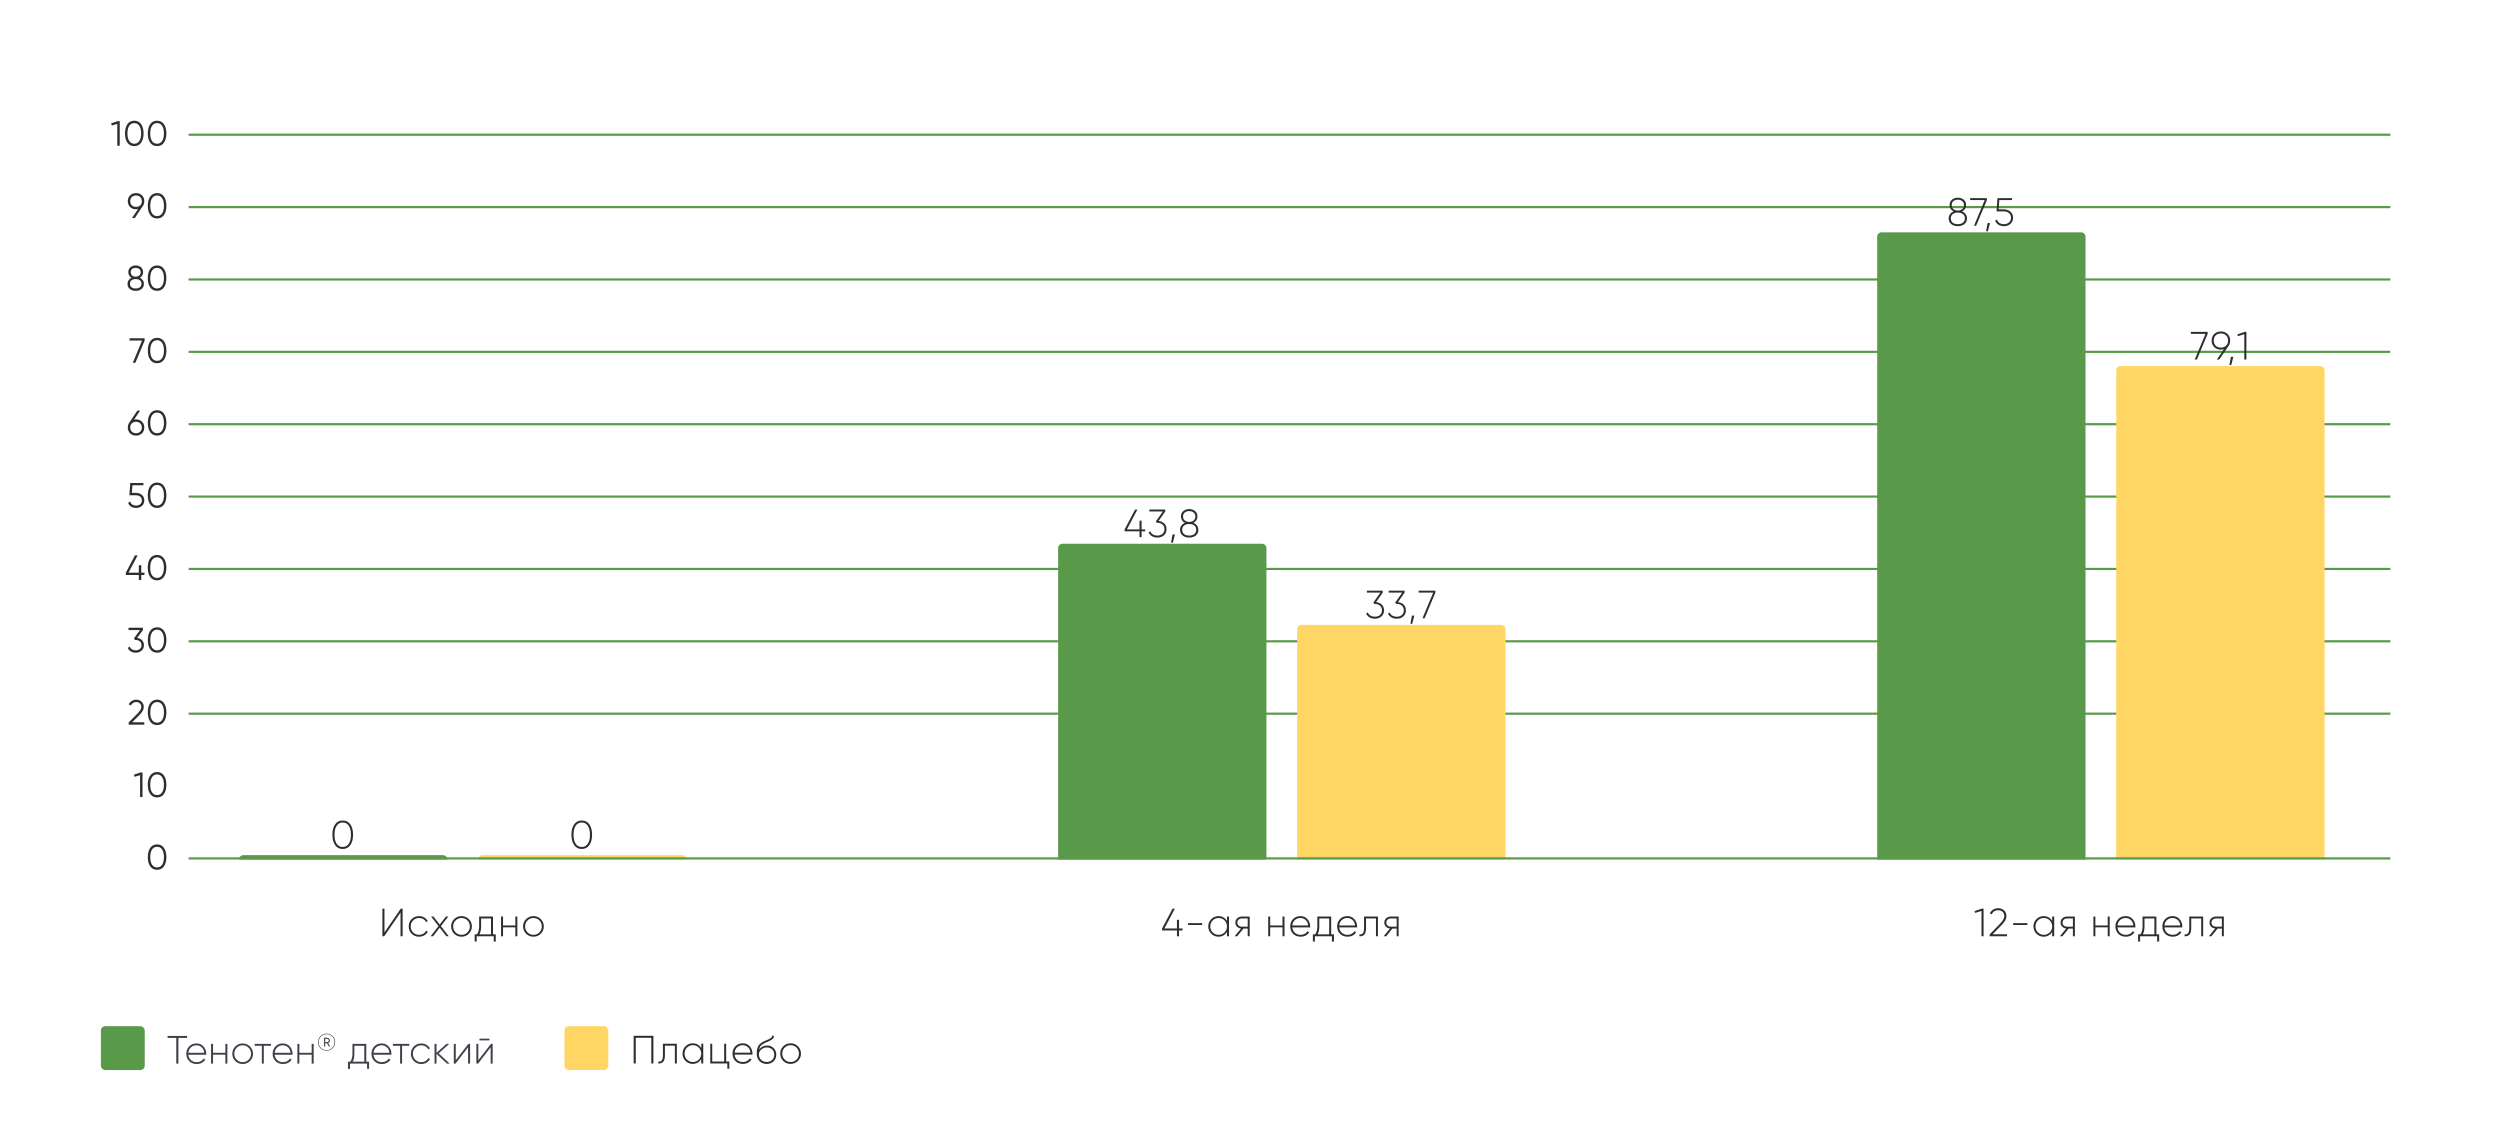 <svg width="1140" height="521" viewBox="0 0 1140 521" fill="none" xmlns="http://www.w3.org/2000/svg">
<rect width="1004" height="1" transform="translate(86 60.94)" fill="#589A49"/>
<path d="M53.638 55.24H54.597V66.44H53.477V56.472L50.965 57.224L50.678 56.264L53.638 55.24ZM64.355 65.064C63.619 66.109 62.579 66.632 61.235 66.632C59.891 66.632 58.846 66.109 58.099 65.064C57.363 64.008 56.995 62.6 56.995 60.84C56.995 59.08 57.363 57.677 58.099 56.632C58.846 55.576 59.891 55.048 61.235 55.048C62.579 55.048 63.619 55.576 64.355 56.632C65.102 57.677 65.475 59.08 65.475 60.84C65.475 62.6 65.102 64.008 64.355 65.064ZM58.931 64.312C59.486 65.133 60.254 65.544 61.235 65.544C62.216 65.544 62.979 65.133 63.523 64.312C64.078 63.491 64.355 62.333 64.355 60.84C64.355 59.347 64.078 58.189 63.523 57.368C62.979 56.547 62.216 56.136 61.235 56.136C60.254 56.136 59.486 56.547 58.931 57.368C58.387 58.189 58.115 59.347 58.115 60.84C58.115 62.333 58.387 63.491 58.931 64.312ZM74.753 65.064C74.017 66.109 72.977 66.632 71.633 66.632C70.289 66.632 69.244 66.109 68.497 65.064C67.761 64.008 67.393 62.6 67.393 60.84C67.393 59.08 67.761 57.677 68.497 56.632C69.244 55.576 70.289 55.048 71.633 55.048C72.977 55.048 74.017 55.576 74.753 56.632C75.5 57.677 75.873 59.08 75.873 60.84C75.873 62.6 75.5 64.008 74.753 65.064ZM69.329 64.312C69.884 65.133 70.652 65.544 71.633 65.544C72.615 65.544 73.377 65.133 73.921 64.312C74.476 63.491 74.753 62.333 74.753 60.84C74.753 59.347 74.476 58.189 73.921 57.368C73.377 56.547 72.615 56.136 71.633 56.136C70.652 56.136 69.884 56.547 69.329 57.368C68.785 58.189 68.513 59.347 68.513 60.84C68.513 62.333 68.785 63.491 69.329 64.312Z" fill="#2E2E2E"/>
<rect width="1004" height="1" transform="translate(86 93.94)" fill="#589A49"/>
<path d="M65.797 91.744C65.797 92.587 65.567 93.333 65.109 93.984L61.445 99.44H60.181L62.933 95.344C62.645 95.408 62.346 95.44 62.037 95.44C60.938 95.44 60.037 95.099 59.333 94.416C58.629 93.723 58.277 92.832 58.277 91.744C58.277 90.656 58.629 89.771 59.333 89.088C60.037 88.395 60.938 88.048 62.037 88.048C63.136 88.048 64.037 88.395 64.741 89.088C65.445 89.771 65.797 90.656 65.797 91.744ZM60.117 89.856C59.637 90.336 59.397 90.965 59.397 91.744C59.397 92.523 59.637 93.152 60.117 93.632C60.608 94.112 61.248 94.352 62.037 94.352C62.826 94.352 63.461 94.112 63.941 93.632C64.431 93.152 64.677 92.523 64.677 91.744C64.677 90.965 64.431 90.336 63.941 89.856C63.461 89.376 62.826 89.136 62.037 89.136C61.248 89.136 60.608 89.376 60.117 89.856ZM74.761 98.064C74.025 99.109 72.985 99.632 71.641 99.632C70.297 99.632 69.252 99.109 68.505 98.064C67.769 97.008 67.401 95.6 67.401 93.84C67.401 92.08 67.769 90.677 68.505 89.632C69.252 88.576 70.297 88.048 71.641 88.048C72.985 88.048 74.025 88.576 74.761 89.632C75.508 90.677 75.881 92.08 75.881 93.84C75.881 95.6 75.508 97.008 74.761 98.064ZM69.337 97.312C69.892 98.133 70.66 98.544 71.641 98.544C72.623 98.544 73.385 98.133 73.929 97.312C74.484 96.491 74.761 95.333 74.761 93.84C74.761 92.347 74.484 91.189 73.929 90.368C73.385 89.547 72.623 89.136 71.641 89.136C70.66 89.136 69.892 89.547 69.337 90.368C68.793 91.189 68.521 92.347 68.521 93.84C68.521 95.333 68.793 96.491 69.337 97.312Z" fill="#2E2E2E"/>
<rect width="1004" height="1" transform="translate(86 126.94)" fill="#589A49"/>
<path d="M63.772 126.664C64.337 126.931 64.785 127.304 65.116 127.784C65.457 128.253 65.628 128.792 65.628 129.4C65.628 130.413 65.271 131.208 64.556 131.784C63.841 132.349 62.951 132.632 61.884 132.632C60.817 132.632 59.927 132.349 59.212 131.784C58.497 131.208 58.14 130.413 58.14 129.4C58.14 128.792 58.305 128.253 58.636 127.784C58.977 127.304 59.431 126.931 59.996 126.664C59.004 126.099 58.508 125.261 58.508 124.152C58.508 123.149 58.839 122.381 59.5 121.848C60.172 121.315 60.967 121.048 61.884 121.048C62.801 121.048 63.591 121.315 64.252 121.848C64.924 122.381 65.26 123.149 65.26 124.152C65.26 125.261 64.764 126.099 63.772 126.664ZM63.484 122.632C63.057 122.301 62.524 122.136 61.884 122.136C61.244 122.136 60.705 122.301 60.268 122.632C59.841 122.963 59.628 123.469 59.628 124.152C59.628 124.792 59.847 125.288 60.284 125.64C60.732 125.992 61.265 126.168 61.884 126.168C62.503 126.168 63.031 125.992 63.468 125.64C63.916 125.288 64.14 124.792 64.14 124.152C64.14 123.469 63.921 122.963 63.484 122.632ZM59.98 131C60.46 131.363 61.095 131.544 61.884 131.544C62.673 131.544 63.308 131.363 63.788 131C64.268 130.627 64.508 130.093 64.508 129.4C64.508 128.707 64.268 128.179 63.788 127.816C63.308 127.443 62.673 127.256 61.884 127.256C61.095 127.256 60.46 127.443 59.98 127.816C59.5 128.179 59.26 128.707 59.26 129.4C59.26 130.093 59.5 130.627 59.98 131ZM74.746 131.064C74.01 132.109 72.97 132.632 71.626 132.632C70.282 132.632 69.236 132.109 68.49 131.064C67.754 130.008 67.386 128.6 67.386 126.84C67.386 125.08 67.754 123.677 68.49 122.632C69.236 121.576 70.282 121.048 71.626 121.048C72.97 121.048 74.01 121.576 74.746 122.632C75.492 123.677 75.866 125.08 75.866 126.84C75.866 128.6 75.492 130.008 74.746 131.064ZM69.322 130.312C69.876 131.133 70.644 131.544 71.626 131.544C72.607 131.544 73.37 131.133 73.914 130.312C74.468 129.491 74.746 128.333 74.746 126.84C74.746 125.347 74.468 124.189 73.914 123.368C73.37 122.547 72.607 122.136 71.626 122.136C70.644 122.136 69.876 122.547 69.322 123.368C68.778 124.189 68.506 125.347 68.506 126.84C68.506 128.333 68.778 129.491 69.322 130.312Z" fill="#2E2E2E"/>
<rect width="1004" height="1" transform="translate(86 159.94)" fill="#589A49"/>
<path d="M59.07 154.24H65.95V155.296L61.726 165.44H60.558L64.782 155.296H59.07V154.24ZM74.761 164.064C74.025 165.109 72.985 165.632 71.641 165.632C70.297 165.632 69.252 165.109 68.505 164.064C67.769 163.008 67.401 161.6 67.401 159.84C67.401 158.08 67.769 156.677 68.505 155.632C69.252 154.576 70.297 154.048 71.641 154.048C72.985 154.048 74.025 154.576 74.761 155.632C75.508 156.677 75.881 158.08 75.881 159.84C75.881 161.6 75.508 163.008 74.761 164.064ZM69.337 163.312C69.892 164.133 70.66 164.544 71.641 164.544C72.623 164.544 73.385 164.133 73.929 163.312C74.484 162.491 74.761 161.333 74.761 159.84C74.761 158.347 74.484 157.189 73.929 156.368C73.385 155.547 72.623 155.136 71.641 155.136C70.66 155.136 69.892 155.547 69.337 156.368C68.793 157.189 68.521 158.347 68.521 159.84C68.521 161.333 68.793 162.491 69.337 163.312Z" fill="#2E2E2E"/>
<rect width="1004" height="1" transform="translate(86 192.94)" fill="#589A49"/>
<path d="M62.037 191.24C63.136 191.24 64.037 191.587 64.741 192.28C65.445 192.963 65.797 193.848 65.797 194.936C65.797 196.024 65.445 196.915 64.741 197.608C64.037 198.291 63.136 198.632 62.037 198.632C60.938 198.632 60.037 198.291 59.333 197.608C58.629 196.915 58.277 196.024 58.277 194.936C58.277 194.093 58.506 193.347 58.965 192.696L62.629 187.24H63.893L61.141 191.336C61.429 191.272 61.727 191.24 62.037 191.24ZM60.117 196.824C60.608 197.304 61.248 197.544 62.037 197.544C62.826 197.544 63.461 197.304 63.941 196.824C64.431 196.344 64.677 195.715 64.677 194.936C64.677 194.157 64.431 193.528 63.941 193.048C63.461 192.568 62.826 192.328 62.037 192.328C61.248 192.328 60.608 192.568 60.117 193.048C59.637 193.528 59.397 194.157 59.397 194.936C59.397 195.715 59.637 196.344 60.117 196.824ZM74.761 197.064C74.025 198.109 72.985 198.632 71.641 198.632C70.297 198.632 69.252 198.109 68.505 197.064C67.769 196.008 67.401 194.6 67.401 192.84C67.401 191.08 67.769 189.677 68.505 188.632C69.252 187.576 70.297 187.048 71.641 187.048C72.985 187.048 74.025 187.576 74.761 188.632C75.508 189.677 75.881 191.08 75.881 192.84C75.881 194.6 75.508 196.008 74.761 197.064ZM69.337 196.312C69.892 197.133 70.66 197.544 71.641 197.544C72.623 197.544 73.385 197.133 73.929 196.312C74.484 195.491 74.761 194.333 74.761 192.84C74.761 191.347 74.484 190.189 73.929 189.368C73.385 188.547 72.623 188.136 71.641 188.136C70.66 188.136 69.892 188.547 69.337 189.368C68.793 190.189 68.521 191.347 68.521 192.84C68.521 194.333 68.793 195.491 69.337 196.312Z" fill="#2E2E2E"/>
<rect width="1004" height="1" transform="translate(86 225.94)" fill="#589A49"/>
<path d="M62.037 224.752C63.082 224.752 63.968 225.061 64.693 225.68C65.429 226.288 65.797 227.125 65.797 228.192C65.797 229.259 65.429 230.101 64.693 230.72C63.968 231.328 63.082 231.632 62.037 231.632C61.194 231.632 60.442 231.429 59.781 231.024C59.12 230.608 58.672 230.016 58.437 229.248L59.381 228.704C59.541 229.301 59.855 229.76 60.325 230.08C60.805 230.389 61.376 230.544 62.037 230.544C62.805 230.544 63.434 230.341 63.925 229.936C64.426 229.52 64.677 228.939 64.677 228.192C64.677 227.445 64.426 226.869 63.925 226.464C63.434 226.048 62.805 225.84 62.037 225.84H58.997L59.397 220.24H65.397V221.296H60.389L60.149 224.752H62.037ZM74.761 230.064C74.025 231.109 72.985 231.632 71.641 231.632C70.297 231.632 69.252 231.109 68.505 230.064C67.769 229.008 67.401 227.6 67.401 225.84C67.401 224.08 67.769 222.677 68.505 221.632C69.252 220.576 70.297 220.048 71.641 220.048C72.985 220.048 74.025 220.576 74.761 221.632C75.508 222.677 75.881 224.08 75.881 225.84C75.881 227.6 75.508 229.008 74.761 230.064ZM69.337 229.312C69.892 230.133 70.66 230.544 71.641 230.544C72.623 230.544 73.385 230.133 73.929 229.312C74.484 228.491 74.761 227.333 74.761 225.84C74.761 224.347 74.484 223.189 73.929 222.368C73.385 221.547 72.623 221.136 71.641 221.136C70.66 221.136 69.892 221.547 69.337 222.368C68.793 223.189 68.521 224.347 68.521 225.84C68.521 227.333 68.793 228.491 69.337 229.312Z" fill="#2E2E2E"/>
<rect width="1004" height="1" transform="translate(86 258.94)" fill="#589A49"/>
<path d="M65.857 261.144V262.2H64.417V264.44H63.297V262.2H57.377V261.144L61.537 253.24H62.769L58.609 261.144H63.297V257.72H64.417V261.144H65.857ZM74.738 263.064C74.002 264.109 72.962 264.632 71.618 264.632C70.274 264.632 69.228 264.109 68.482 263.064C67.746 262.008 67.378 260.6 67.378 258.84C67.378 257.08 67.746 255.677 68.482 254.632C69.228 253.576 70.274 253.048 71.618 253.048C72.962 253.048 74.002 253.576 74.738 254.632C75.484 255.677 75.858 257.08 75.858 258.84C75.858 260.6 75.484 262.008 74.738 263.064ZM69.314 262.312C69.868 263.133 70.636 263.544 71.618 263.544C72.599 263.544 73.362 263.133 73.906 262.312C74.46 261.491 74.738 260.333 74.738 258.84C74.738 257.347 74.46 256.189 73.906 255.368C73.362 254.547 72.599 254.136 71.618 254.136C70.636 254.136 69.868 254.547 69.314 255.368C68.77 256.189 68.498 257.347 68.498 258.84C68.498 260.333 68.77 261.491 69.314 262.312Z" fill="#2E2E2E"/>
<rect width="1004" height="1" transform="translate(86 291.94)" fill="#589A49"/>
<path d="M62.549 290.896C63.445 291.013 64.181 291.36 64.757 291.936C65.344 292.501 65.637 293.253 65.637 294.192C65.637 295.259 65.269 296.101 64.533 296.72C63.807 297.328 62.922 297.632 61.877 297.632C61.045 297.632 60.303 297.44 59.653 297.056C59.002 296.672 58.544 296.123 58.277 295.408L59.205 294.864C59.386 295.419 59.712 295.84 60.181 296.128C60.65 296.405 61.215 296.544 61.877 296.544C62.645 296.544 63.274 296.341 63.765 295.936C64.266 295.52 64.517 294.939 64.517 294.192C64.517 293.445 64.266 292.869 63.765 292.464C63.274 292.048 62.645 291.84 61.877 291.84V291.824L61.861 291.84H61.557L61.077 291.104L63.861 287.296H58.597V286.24H65.157V287.296L62.549 290.896ZM74.761 296.064C74.025 297.109 72.985 297.632 71.641 297.632C70.297 297.632 69.252 297.109 68.505 296.064C67.769 295.008 67.401 293.6 67.401 291.84C67.401 290.08 67.769 288.677 68.505 287.632C69.252 286.576 70.297 286.048 71.641 286.048C72.985 286.048 74.025 286.576 74.761 287.632C75.508 288.677 75.881 290.08 75.881 291.84C75.881 293.6 75.508 295.008 74.761 296.064ZM69.337 295.312C69.892 296.133 70.66 296.544 71.641 296.544C72.623 296.544 73.385 296.133 73.929 295.312C74.484 294.491 74.761 293.333 74.761 291.84C74.761 290.347 74.484 289.189 73.929 288.368C73.385 287.547 72.623 287.136 71.641 287.136C70.66 287.136 69.892 287.547 69.337 288.368C68.793 289.189 68.521 290.347 68.521 291.84C68.521 293.333 68.793 294.491 69.337 295.312Z" fill="#2E2E2E"/>
<rect width="1004" height="1" transform="translate(86 324.94)" fill="#589A49"/>
<path d="M58.671 330.44V329.432L62.703 325.368C63.855 324.216 64.431 323.229 64.431 322.408C64.431 321.693 64.207 321.139 63.759 320.744C63.322 320.339 62.794 320.136 62.175 320.136C61.023 320.136 60.186 320.664 59.663 321.72L58.719 321.16C59.071 320.467 59.551 319.944 60.159 319.592C60.767 319.229 61.439 319.048 62.175 319.048C63.071 319.048 63.855 319.352 64.527 319.96C65.21 320.557 65.551 321.373 65.551 322.408C65.551 323.059 65.37 323.683 65.007 324.28C64.645 324.877 64.133 325.507 63.471 326.168L60.271 329.352H65.791V330.44H58.671ZM74.761 329.064C74.025 330.109 72.985 330.632 71.641 330.632C70.297 330.632 69.252 330.109 68.505 329.064C67.769 328.008 67.401 326.6 67.401 324.84C67.401 323.08 67.769 321.677 68.505 320.632C69.252 319.576 70.297 319.048 71.641 319.048C72.985 319.048 74.025 319.576 74.761 320.632C75.508 321.677 75.881 323.08 75.881 324.84C75.881 326.6 75.508 328.008 74.761 329.064ZM69.337 328.312C69.892 329.133 70.66 329.544 71.641 329.544C72.623 329.544 73.385 329.133 73.929 328.312C74.484 327.491 74.761 326.333 74.761 324.84C74.761 323.347 74.484 322.189 73.929 321.368C73.385 320.547 72.623 320.136 71.641 320.136C70.66 320.136 69.892 320.547 69.337 321.368C68.793 322.189 68.521 323.347 68.521 324.84C68.521 326.333 68.793 327.491 69.337 328.312Z" fill="#2E2E2E"/>
<path d="M64.028 352.24H64.988V363.44H63.868V353.472L61.356 354.224L61.068 353.264L64.028 352.24ZM74.746 362.064C74.01 363.109 72.97 363.632 71.626 363.632C70.282 363.632 69.236 363.109 68.49 362.064C67.754 361.008 67.386 359.6 67.386 357.84C67.386 356.08 67.754 354.677 68.49 353.632C69.236 352.576 70.282 352.048 71.626 352.048C72.97 352.048 74.01 352.576 74.746 353.632C75.492 354.677 75.866 356.08 75.866 357.84C75.866 359.6 75.492 361.008 74.746 362.064ZM69.322 361.312C69.876 362.133 70.644 362.544 71.626 362.544C72.607 362.544 73.37 362.133 73.914 361.312C74.468 360.491 74.746 359.333 74.746 357.84C74.746 356.347 74.468 355.189 73.914 354.368C73.37 353.547 72.607 353.136 71.626 353.136C70.644 353.136 69.876 353.547 69.322 354.368C68.778 355.189 68.506 356.347 68.506 357.84C68.506 359.333 68.778 360.491 69.322 361.312Z" fill="#2E2E2E"/>
<path d="M109 391.94C109 390.835 109.895 389.94 111 389.94H202C203.105 389.94 204 390.835 204 391.94H109Z" fill="#589A49"/>
<path d="M159.753 385.374C158.925 386.55 157.767 387.138 156.279 387.138C154.791 387.138 153.633 386.55 152.805 385.374C151.977 384.198 151.563 382.62 151.563 380.64C151.563 378.66 151.977 377.082 152.805 375.906C153.633 374.73 154.791 374.142 156.279 374.142C157.767 374.142 158.925 374.73 159.753 375.906C160.581 377.082 160.995 378.66 160.995 380.64C160.995 382.62 160.581 384.198 159.753 385.374ZM153.525 384.762C154.185 385.734 155.103 386.22 156.279 386.22C157.455 386.22 158.373 385.734 159.033 384.762C159.693 383.778 160.023 382.404 160.023 380.64C160.023 378.876 159.693 377.508 159.033 376.536C158.373 375.552 157.455 375.06 156.279 375.06C155.103 375.06 154.185 375.552 153.525 376.536C152.865 377.508 152.535 378.876 152.535 380.64C152.535 382.404 152.865 383.778 153.525 384.762Z" fill="#2E2E2E"/>
<path d="M218 391.94C218 390.835 218.895 389.94 220 389.94H311C312.105 389.94 313 390.835 313 391.94H218Z" fill="#FFD564"/>
<path d="M268.753 385.374C267.925 386.55 266.767 387.138 265.279 387.138C263.791 387.138 262.633 386.55 261.805 385.374C260.977 384.198 260.563 382.62 260.563 380.64C260.563 378.66 260.977 377.082 261.805 375.906C262.633 374.73 263.791 374.142 265.279 374.142C266.767 374.142 267.925 374.73 268.753 375.906C269.581 377.082 269.995 378.66 269.995 380.64C269.995 382.62 269.581 384.198 268.753 385.374ZM262.525 384.762C263.185 385.734 264.103 386.22 265.279 386.22C266.455 386.22 267.373 385.734 268.033 384.762C268.693 383.778 269.023 382.404 269.023 380.64C269.023 378.876 268.693 377.508 268.033 376.536C267.373 375.552 266.455 375.06 265.279 375.06C264.103 375.06 263.185 375.552 262.525 376.536C261.865 377.508 261.535 378.876 261.535 380.64C261.535 382.404 261.865 383.778 262.525 384.762Z" fill="#2E2E2E"/>
<path d="M182.643 426.94V416.104L175.191 426.94H174.363V414.34H175.317V425.176L182.751 414.34H183.597V426.94H182.643ZM191.102 427.138C189.746 427.138 188.618 426.688 187.718 425.788C186.818 424.888 186.368 423.772 186.368 422.44C186.368 421.108 186.818 419.992 187.718 419.092C188.618 418.192 189.746 417.742 191.102 417.742C191.978 417.742 192.77 417.952 193.478 418.372C194.186 418.78 194.702 419.338 195.026 420.046L194.288 420.478C194.024 419.902 193.604 419.446 193.028 419.11C192.464 418.774 191.822 418.606 191.102 418.606C190.022 418.606 189.116 418.978 188.384 419.722C187.652 420.454 187.286 421.36 187.286 422.44C187.286 423.52 187.652 424.432 188.384 425.176C189.116 425.908 190.022 426.274 191.102 426.274C191.822 426.274 192.464 426.106 193.028 425.77C193.604 425.434 194.042 424.978 194.342 424.402L195.098 424.852C194.738 425.548 194.198 426.106 193.478 426.526C192.77 426.934 191.978 427.138 191.102 427.138ZM204.642 426.94H203.544L200.502 423.016L197.46 426.94H196.362L199.962 422.314L196.578 417.94H197.676L200.502 421.594L203.346 417.94H204.426L201.06 422.296L204.642 426.94ZM210.457 427.138C209.137 427.138 208.015 426.688 207.091 425.788C206.179 424.876 205.723 423.76 205.723 422.44C205.723 421.12 206.179 420.01 207.091 419.11C208.015 418.198 209.137 417.742 210.457 417.742C211.765 417.742 212.875 418.198 213.787 419.11C214.711 420.01 215.173 421.12 215.173 422.44C215.173 423.76 214.711 424.876 213.787 425.788C212.875 426.688 211.765 427.138 210.457 427.138ZM207.739 425.158C208.483 425.902 209.389 426.274 210.457 426.274C211.525 426.274 212.425 425.902 213.157 425.158C213.889 424.414 214.255 423.508 214.255 422.44C214.255 421.372 213.889 420.466 213.157 419.722C212.425 418.978 211.525 418.606 210.457 418.606C209.389 418.606 208.483 418.978 207.739 419.722C207.007 420.466 206.641 421.372 206.641 422.44C206.641 423.508 207.007 424.414 207.739 425.158ZM224.807 426.058H226.067V429.352H225.149V426.94H217.373V429.352H216.455V426.058H217.499C218.159 425.158 218.489 423.952 218.489 422.44V417.94H224.807V426.058ZM218.615 426.058H223.889V418.822H219.389V422.44C219.389 423.916 219.131 425.122 218.615 426.058ZM235 417.94H235.918V426.94H235V422.872H229.384V426.94H228.484V417.94H229.384V422.008H235V417.94ZM243.259 427.138C241.939 427.138 240.817 426.688 239.893 425.788C238.981 424.876 238.525 423.76 238.525 422.44C238.525 421.12 238.981 420.01 239.893 419.11C240.817 418.198 241.939 417.742 243.259 417.742C244.567 417.742 245.677 418.198 246.589 419.11C247.513 420.01 247.975 421.12 247.975 422.44C247.975 423.76 247.513 424.876 246.589 425.788C245.677 426.688 244.567 427.138 243.259 427.138ZM240.541 425.158C241.285 425.902 242.191 426.274 243.259 426.274C244.327 426.274 245.227 425.902 245.959 425.158C246.691 424.414 247.057 423.508 247.057 422.44C247.057 421.372 246.691 420.466 245.959 419.722C245.227 418.978 244.327 418.606 243.259 418.606C242.191 418.606 241.285 418.978 240.541 419.722C239.809 420.466 239.443 421.372 239.443 422.44C239.443 423.508 239.809 424.414 240.541 425.158Z" fill="#2E2E2E"/>
<path d="M482.5 249.94C482.5 248.835 483.395 247.94 484.5 247.94H575.5C576.605 247.94 577.5 248.835 577.5 249.94V391.94H482.5V249.94Z" fill="#589A49"/>
<path d="M522.192 241.394V242.294H520.572V244.94H519.618V242.294H512.832V241.394L517.62 232.34H518.664L513.894 241.394H519.618V237.434H520.572V241.394H522.192ZM528.306 237.578C529.362 237.686 530.232 238.064 530.916 238.712C531.6 239.36 531.942 240.224 531.942 241.304C531.942 242.48 531.54 243.416 530.736 244.112C529.932 244.796 528.948 245.138 527.784 245.138C526.848 245.138 526.02 244.928 525.3 244.508C524.58 244.088 524.07 243.5 523.77 242.744L524.562 242.276C524.79 242.9 525.186 243.38 525.75 243.716C526.314 244.052 526.992 244.22 527.784 244.22C528.72 244.22 529.488 243.956 530.088 243.428C530.688 242.9 530.988 242.192 530.988 241.304C530.988 240.416 530.682 239.708 530.07 239.18C529.47 238.652 528.696 238.388 527.748 238.388V238.37L527.73 238.388H527.478L527.064 237.758L530.25 233.24H524.094V232.34H531.348V233.24L528.306 237.578ZM535.794 243.716L534.822 247.46H533.994L534.678 243.716H535.794ZM544.202 238.424C544.898 238.7 545.444 239.114 545.84 239.666C546.248 240.218 546.452 240.854 546.452 241.574C546.452 242.69 546.062 243.566 545.282 244.202C544.502 244.826 543.5 245.138 542.276 245.138C541.052 245.138 540.05 244.826 539.27 244.202C538.49 243.566 538.1 242.69 538.1 241.574C538.1 240.854 538.298 240.218 538.694 239.666C539.102 239.114 539.654 238.7 540.35 238.424C539.786 238.148 539.336 237.764 539 237.272C538.676 236.768 538.514 236.192 538.514 235.544C538.514 234.476 538.874 233.642 539.594 233.042C540.326 232.442 541.22 232.142 542.276 232.142C543.332 232.142 544.22 232.442 544.94 233.042C545.672 233.642 546.038 234.476 546.038 235.544C546.038 236.192 545.87 236.768 545.534 237.272C545.21 237.764 544.766 238.148 544.202 238.424ZM539.468 235.544C539.468 236.3 539.732 236.9 540.26 237.344C540.788 237.788 541.46 238.01 542.276 238.01C543.092 238.01 543.764 237.788 544.292 237.344C544.82 236.9 545.084 236.3 545.084 235.544C545.084 234.764 544.82 234.158 544.292 233.726C543.776 233.282 543.104 233.06 542.276 233.06C541.448 233.06 540.77 233.282 540.242 233.726C539.726 234.158 539.468 234.764 539.468 235.544ZM539.936 243.518C540.512 243.986 541.292 244.22 542.276 244.22C543.26 244.22 544.04 243.986 544.616 243.518C545.192 243.05 545.48 242.402 545.48 241.574C545.48 240.746 545.192 240.104 544.616 239.648C544.04 239.18 543.26 238.946 542.276 238.946C541.292 238.946 540.512 239.18 539.936 239.648C539.36 240.104 539.072 240.746 539.072 241.574C539.072 242.402 539.36 243.05 539.936 243.518Z" fill="#2E2E2E"/>
<path d="M591.5 286.94C591.5 285.835 592.395 284.94 593.5 284.94H684.5C685.605 284.94 686.5 285.835 686.5 286.94V391.94H591.5V286.94Z" fill="#FFD564"/>
<path d="M627.493 274.578C628.549 274.686 629.419 275.064 630.103 275.712C630.787 276.36 631.129 277.224 631.129 278.304C631.129 279.48 630.727 280.416 629.923 281.112C629.119 281.796 628.135 282.138 626.971 282.138C626.035 282.138 625.207 281.928 624.487 281.508C623.767 281.088 623.257 280.5 622.957 279.744L623.749 279.276C623.977 279.9 624.373 280.38 624.937 280.716C625.501 281.052 626.179 281.22 626.971 281.22C627.907 281.22 628.675 280.956 629.275 280.428C629.875 279.9 630.175 279.192 630.175 278.304C630.175 277.416 629.869 276.708 629.257 276.18C628.657 275.652 627.883 275.388 626.935 275.388V275.37L626.917 275.388H626.665L626.251 274.758L629.437 270.24H623.281V269.34H630.535V270.24L627.493 274.578ZM637.461 274.578C638.517 274.686 639.387 275.064 640.071 275.712C640.755 276.36 641.097 277.224 641.097 278.304C641.097 279.48 640.695 280.416 639.891 281.112C639.087 281.796 638.103 282.138 636.939 282.138C636.003 282.138 635.175 281.928 634.455 281.508C633.735 281.088 633.225 280.5 632.925 279.744L633.717 279.276C633.945 279.9 634.341 280.38 634.905 280.716C635.469 281.052 636.147 281.22 636.939 281.22C637.875 281.22 638.643 280.956 639.243 280.428C639.843 279.9 640.143 279.192 640.143 278.304C640.143 277.416 639.837 276.708 639.225 276.18C638.625 275.652 637.851 275.388 636.903 275.388V275.37L636.885 275.388H636.633L636.219 274.758L639.405 270.24H633.249V269.34H640.503V270.24L637.461 274.578ZM644.948 280.716L643.976 284.46H643.148L643.832 280.716H644.948ZM646.894 269.34H654.526V270.24L649.63 281.94H648.64L653.536 270.24H646.894V269.34Z" fill="#2E2E2E"/>
<path d="M539.262 423.394V424.294H537.642V426.94H536.688V424.294H529.902V423.394L534.69 414.34H535.734L530.964 423.394H536.688V419.434H537.642V423.394H539.262ZM541.723 421.81V420.946H548.203V421.81H541.723ZM559.5 417.94H560.418V426.94H559.5V424.906C559.116 425.602 558.588 426.148 557.916 426.544C557.244 426.94 556.482 427.138 555.63 427.138C554.346 427.138 553.248 426.688 552.336 425.788C551.424 424.876 550.968 423.76 550.968 422.44C550.968 421.12 551.424 420.01 552.336 419.11C553.248 418.198 554.346 417.742 555.63 417.742C556.482 417.742 557.244 417.94 557.916 418.336C558.588 418.732 559.116 419.278 559.5 419.974V417.94ZM552.984 425.158C553.728 425.902 554.634 426.274 555.702 426.274C556.77 426.274 557.67 425.902 558.402 425.158C559.134 424.414 559.5 423.508 559.5 422.44C559.5 421.372 559.134 420.466 558.402 419.722C557.67 418.978 556.77 418.606 555.702 418.606C554.634 418.606 553.728 418.978 552.984 419.722C552.252 420.466 551.886 421.372 551.886 422.44C551.886 423.508 552.252 424.414 552.984 425.158ZM569.85 417.94V426.94H568.95V423.43H567.006L564.18 426.94H563.01L565.89 423.412C565.158 423.328 564.546 423.04 564.054 422.548C563.562 422.044 563.316 421.426 563.316 420.694C563.316 419.89 563.604 419.23 564.18 418.714C564.756 418.198 565.458 417.94 566.286 417.94H569.85ZM566.286 422.566H568.95V418.822H566.286C565.71 418.822 565.224 418.996 564.828 419.344C564.432 419.692 564.234 420.142 564.234 420.694C564.234 421.258 564.426 421.714 564.81 422.062C565.206 422.398 565.698 422.566 566.286 422.566ZM584.817 417.94H585.735V426.94H584.817V422.872H579.201V426.94H578.301V417.94H579.201V422.008H584.817V417.94ZM593.004 417.742C594.324 417.742 595.392 418.21 596.208 419.146C597.036 420.082 597.45 421.192 597.45 422.476C597.45 422.524 597.444 422.596 597.432 422.692C597.432 422.788 597.432 422.86 597.432 422.908H589.278C589.386 423.916 589.788 424.732 590.484 425.356C591.192 425.968 592.062 426.274 593.094 426.274C593.814 426.274 594.444 426.124 594.984 425.824C595.524 425.524 595.932 425.128 596.208 424.636L597 425.104C596.628 425.728 596.1 426.226 595.416 426.598C594.732 426.958 593.952 427.138 593.076 427.138C591.696 427.138 590.562 426.7 589.674 425.824C588.786 424.936 588.342 423.808 588.342 422.44C588.342 421.096 588.774 419.98 589.638 419.092C590.514 418.192 591.636 417.742 593.004 417.742ZM593.004 418.606C591.984 418.606 591.132 418.924 590.448 419.56C589.764 420.196 589.374 421.018 589.278 422.026H596.514C596.418 420.958 596.034 420.124 595.362 419.524C594.702 418.912 593.916 418.606 593.004 418.606ZM607.022 426.058H608.282V429.352H607.364V426.94H599.588V429.352H598.67V426.058H599.714C600.374 425.158 600.704 423.952 600.704 422.44V417.94H607.022V426.058ZM600.83 426.058H606.104V418.822H601.604V422.44C601.604 423.916 601.346 425.122 600.83 426.058ZM614.397 417.742C615.717 417.742 616.785 418.21 617.601 419.146C618.429 420.082 618.843 421.192 618.843 422.476C618.843 422.524 618.837 422.596 618.825 422.692C618.825 422.788 618.825 422.86 618.825 422.908H610.671C610.779 423.916 611.181 424.732 611.877 425.356C612.585 425.968 613.455 426.274 614.487 426.274C615.207 426.274 615.837 426.124 616.377 425.824C616.917 425.524 617.325 425.128 617.601 424.636L618.393 425.104C618.021 425.728 617.493 426.226 616.809 426.598C616.125 426.958 615.345 427.138 614.469 427.138C613.089 427.138 611.955 426.7 611.067 425.824C610.179 424.936 609.735 423.808 609.735 422.44C609.735 421.096 610.167 419.98 611.031 419.092C611.907 418.192 613.029 417.742 614.397 417.742ZM614.397 418.606C613.377 418.606 612.525 418.924 611.841 419.56C611.157 420.196 610.767 421.018 610.671 422.026H617.907C617.811 420.958 617.427 420.124 616.755 419.524C616.095 418.912 615.309 418.606 614.397 418.606ZM628.343 417.94V426.94H627.443V418.822H622.907V423.16C622.907 424.624 622.637 425.638 622.097 426.202C621.557 426.766 620.819 427.012 619.883 426.94V426.094C620.603 426.154 621.137 425.962 621.485 425.518C621.833 425.074 622.007 424.288 622.007 423.16V417.94H628.343ZM637.776 417.94V426.94H636.876V423.43H634.932L632.106 426.94H630.936L633.816 423.412C633.084 423.328 632.472 423.04 631.98 422.548C631.488 422.044 631.242 421.426 631.242 420.694C631.242 419.89 631.53 419.23 632.106 418.714C632.682 418.198 633.384 417.94 634.212 417.94H637.776ZM634.212 422.566H636.876V418.822H634.212C633.636 418.822 633.15 418.996 632.754 419.344C632.358 419.692 632.16 420.142 632.16 420.694C632.16 421.258 632.352 421.714 632.736 422.062C633.132 422.398 633.624 422.566 634.212 422.566Z" fill="#2E2E2E"/>
<path d="M856 107.94C856 106.835 856.895 105.94 858 105.94H949C950.105 105.94 951 106.835 951 107.94V391.94H856V107.94Z" fill="#589A49"/>
<path d="M894.696 96.424C895.392 96.7 895.938 97.114 896.334 97.666C896.742 98.218 896.946 98.854 896.946 99.574C896.946 100.69 896.556 101.566 895.776 102.202C894.996 102.826 893.994 103.138 892.77 103.138C891.546 103.138 890.544 102.826 889.764 102.202C888.984 101.566 888.594 100.69 888.594 99.574C888.594 98.854 888.792 98.218 889.188 97.666C889.596 97.114 890.148 96.7 890.844 96.424C890.28 96.148 889.83 95.764 889.494 95.272C889.17 94.768 889.008 94.192 889.008 93.544C889.008 92.476 889.368 91.642 890.088 91.042C890.82 90.442 891.714 90.142 892.77 90.142C893.826 90.142 894.714 90.442 895.434 91.042C896.166 91.642 896.532 92.476 896.532 93.544C896.532 94.192 896.364 94.768 896.028 95.272C895.704 95.764 895.26 96.148 894.696 96.424ZM889.962 93.544C889.962 94.3 890.226 94.9 890.754 95.344C891.282 95.788 891.954 96.01 892.77 96.01C893.586 96.01 894.258 95.788 894.786 95.344C895.314 94.9 895.578 94.3 895.578 93.544C895.578 92.764 895.314 92.158 894.786 91.726C894.27 91.282 893.598 91.06 892.77 91.06C891.942 91.06 891.264 91.282 890.736 91.726C890.22 92.158 889.962 92.764 889.962 93.544ZM890.43 101.518C891.006 101.986 891.786 102.22 892.77 102.22C893.754 102.22 894.534 101.986 895.11 101.518C895.686 101.05 895.974 100.402 895.974 99.574C895.974 98.746 895.686 98.104 895.11 97.648C894.534 97.18 893.754 96.946 892.77 96.946C891.786 96.946 891.006 97.18 890.43 97.648C889.854 98.104 889.566 98.746 889.566 99.574C889.566 100.402 889.854 101.05 890.43 101.518ZM898.395 90.34H906.027V91.24L901.131 102.94H900.141L905.037 91.24H898.395V90.34ZM907.454 101.716L906.482 105.46H905.654L906.338 101.716H907.454ZM913.774 95.47C914.95 95.47 915.94 95.818 916.744 96.514C917.56 97.198 917.968 98.128 917.968 99.304C917.968 100.48 917.56 101.416 916.744 102.112C915.94 102.796 914.95 103.138 913.774 103.138C912.85 103.138 912.022 102.916 911.29 102.472C910.57 102.028 910.072 101.404 909.796 100.6L910.606 100.132C910.81 100.804 911.194 101.32 911.758 101.68C912.322 102.04 912.994 102.22 913.774 102.22C914.722 102.22 915.496 101.956 916.096 101.428C916.708 100.9 917.014 100.192 917.014 99.304C917.014 98.416 916.708 97.708 916.096 97.18C915.496 96.652 914.722 96.388 913.774 96.388H910.408L910.84 90.34H917.5V91.24H911.686L911.398 95.47H913.774Z" fill="#2E2E2E"/>
<path d="M965 168.94C965 167.835 965.895 166.94 967 166.94H1058C1059.1 166.94 1060 167.835 1060 168.94V391.94H965V168.94Z" fill="#FFD564"/>
<path d="M999.055 151.34H1006.69V152.24L1001.79 163.94H1000.8L1005.7 152.24H999.055V151.34ZM1016.96 155.282C1016.96 156.23 1016.7 157.07 1016.18 157.802L1011.97 163.94H1010.89L1014.11 159.242C1013.66 159.374 1013.2 159.44 1012.73 159.44C1011.49 159.44 1010.48 159.056 1009.69 158.288C1008.89 157.508 1008.5 156.506 1008.5 155.282C1008.5 154.07 1008.89 153.08 1009.69 152.312C1010.48 151.532 1011.49 151.142 1012.73 151.142C1013.96 151.142 1014.98 151.532 1015.77 152.312C1016.56 153.08 1016.96 154.07 1016.96 155.282ZM1009.47 155.282C1009.47 156.242 1009.76 157.022 1010.35 157.622C1010.95 158.222 1011.74 158.522 1012.73 158.522C1013.71 158.522 1014.5 158.222 1015.1 157.622C1015.7 157.022 1016 156.242 1016 155.282C1016 154.334 1015.7 153.56 1015.1 152.96C1014.5 152.36 1013.71 152.06 1012.73 152.06C1011.74 152.06 1010.95 152.36 1010.35 152.96C1009.76 153.56 1009.47 154.334 1009.47 155.282ZM1018.42 162.716L1017.44 166.46H1016.62L1017.3 162.716H1018.42ZM1023.55 151.34H1024.36V163.94H1023.4V152.384L1020.49 153.302L1020.25 152.474L1023.55 151.34Z" fill="#2E2E2E"/>
<path d="M903.702 414.34H904.512V426.94H903.558V415.384L900.642 416.302L900.408 415.474L903.702 414.34ZM907.292 426.94V426.076L911.918 421.324C913.274 419.92 913.952 418.732 913.952 417.76C913.952 416.92 913.688 416.26 913.16 415.78C912.632 415.3 911.972 415.06 911.18 415.06C909.776 415.06 908.774 415.696 908.174 416.968L907.364 416.482C907.736 415.726 908.252 415.15 908.912 414.754C909.584 414.346 910.34 414.142 911.18 414.142C912.2 414.142 913.076 414.466 913.808 415.114C914.552 415.762 914.924 416.644 914.924 417.76C914.924 418.48 914.714 419.182 914.294 419.866C913.886 420.538 913.31 421.252 912.566 422.008L908.66 426.022H915.212V426.94H907.292ZM918.016 421.81V420.946H924.496V421.81H918.016ZM935.794 417.94H936.712V426.94H935.794V424.906C935.41 425.602 934.882 426.148 934.21 426.544C933.538 426.94 932.776 427.138 931.924 427.138C930.64 427.138 929.542 426.688 928.63 425.788C927.718 424.876 927.262 423.76 927.262 422.44C927.262 421.12 927.718 420.01 928.63 419.11C929.542 418.198 930.64 417.742 931.924 417.742C932.776 417.742 933.538 417.94 934.21 418.336C934.882 418.732 935.41 419.278 935.794 419.974V417.94ZM929.278 425.158C930.022 425.902 930.928 426.274 931.996 426.274C933.064 426.274 933.964 425.902 934.696 425.158C935.428 424.414 935.794 423.508 935.794 422.44C935.794 421.372 935.428 420.466 934.696 419.722C933.964 418.978 933.064 418.606 931.996 418.606C930.928 418.606 930.022 418.978 929.278 419.722C928.546 420.466 928.18 421.372 928.18 422.44C928.18 423.508 928.546 424.414 929.278 425.158ZM946.144 417.94V426.94H945.244V423.43H943.3L940.474 426.94H939.304L942.184 423.412C941.452 423.328 940.84 423.04 940.348 422.548C939.856 422.044 939.61 421.426 939.61 420.694C939.61 419.89 939.898 419.23 940.474 418.714C941.05 418.198 941.752 417.94 942.58 417.94H946.144ZM942.58 422.566H945.244V418.822H942.58C942.004 418.822 941.518 418.996 941.122 419.344C940.726 419.692 940.528 420.142 940.528 420.694C940.528 421.258 940.72 421.714 941.104 422.062C941.5 422.398 941.992 422.566 942.58 422.566ZM961.11 417.94H962.028V426.94H961.11V422.872H955.494V426.94H954.594V417.94H955.494V422.008H961.11V417.94ZM969.297 417.742C970.617 417.742 971.685 418.21 972.501 419.146C973.329 420.082 973.743 421.192 973.743 422.476C973.743 422.524 973.737 422.596 973.725 422.692C973.725 422.788 973.725 422.86 973.725 422.908H965.571C965.679 423.916 966.081 424.732 966.777 425.356C967.485 425.968 968.355 426.274 969.387 426.274C970.107 426.274 970.737 426.124 971.277 425.824C971.817 425.524 972.225 425.128 972.501 424.636L973.293 425.104C972.921 425.728 972.393 426.226 971.709 426.598C971.025 426.958 970.245 427.138 969.369 427.138C967.989 427.138 966.855 426.7 965.967 425.824C965.079 424.936 964.635 423.808 964.635 422.44C964.635 421.096 965.067 419.98 965.931 419.092C966.807 418.192 967.929 417.742 969.297 417.742ZM969.297 418.606C968.277 418.606 967.425 418.924 966.741 419.56C966.057 420.196 965.667 421.018 965.571 422.026H972.807C972.711 420.958 972.327 420.124 971.655 419.524C970.995 418.912 970.209 418.606 969.297 418.606ZM983.315 426.058H984.575V429.352H983.657V426.94H975.881V429.352H974.963V426.058H976.007C976.667 425.158 976.997 423.952 976.997 422.44V417.94H983.315V426.058ZM977.123 426.058H982.397V418.822H977.897V422.44C977.897 423.916 977.639 425.122 977.123 426.058ZM990.691 417.742C992.011 417.742 993.079 418.21 993.895 419.146C994.723 420.082 995.137 421.192 995.137 422.476C995.137 422.524 995.131 422.596 995.119 422.692C995.119 422.788 995.119 422.86 995.119 422.908H986.965C987.073 423.916 987.475 424.732 988.171 425.356C988.879 425.968 989.749 426.274 990.781 426.274C991.501 426.274 992.131 426.124 992.671 425.824C993.211 425.524 993.619 425.128 993.895 424.636L994.687 425.104C994.315 425.728 993.787 426.226 993.103 426.598C992.419 426.958 991.639 427.138 990.763 427.138C989.383 427.138 988.249 426.7 987.361 425.824C986.473 424.936 986.029 423.808 986.029 422.44C986.029 421.096 986.461 419.98 987.325 419.092C988.201 418.192 989.323 417.742 990.691 417.742ZM990.691 418.606C989.671 418.606 988.819 418.924 988.135 419.56C987.451 420.196 987.061 421.018 986.965 422.026H994.201C994.105 420.958 993.721 420.124 993.049 419.524C992.389 418.912 991.603 418.606 990.691 418.606ZM1004.64 417.94V426.94H1003.74V418.822H999.201V423.16C999.201 424.624 998.931 425.638 998.391 426.202C997.851 426.766 997.113 427.012 996.177 426.94V426.094C996.897 426.154 997.431 425.962 997.779 425.518C998.127 425.074 998.301 424.288 998.301 423.16V417.94H1004.64ZM1014.07 417.94V426.94H1013.17V423.43H1011.23L1008.4 426.94H1007.23L1010.11 423.412C1009.38 423.328 1008.77 423.04 1008.27 422.548C1007.78 422.044 1007.54 421.426 1007.54 420.694C1007.54 419.89 1007.82 419.23 1008.4 418.714C1008.98 418.198 1009.68 417.94 1010.51 417.94H1014.07ZM1010.51 422.566H1013.17V418.822H1010.51C1009.93 418.822 1009.44 418.996 1009.05 419.344C1008.65 419.692 1008.45 420.142 1008.45 420.694C1008.45 421.258 1008.65 421.714 1009.03 422.062C1009.43 422.398 1009.92 422.566 1010.51 422.566Z" fill="#2E2E2E"/>
<rect width="1004" height="1" transform="translate(86 390.94)" fill="#589A49"/>
<path d="M74.754 395.064C74.018 396.109 72.978 396.632 71.634 396.632C70.29 396.632 69.244 396.109 68.498 395.064C67.762 394.008 67.394 392.6 67.394 390.84C67.394 389.08 67.762 387.677 68.498 386.632C69.244 385.576 70.29 385.048 71.634 385.048C72.978 385.048 74.018 385.576 74.754 386.632C75.5 387.677 75.874 389.08 75.874 390.84C75.874 392.6 75.5 394.008 74.754 395.064ZM69.33 394.312C69.884 395.133 70.652 395.544 71.634 395.544C72.615 395.544 73.378 395.133 73.922 394.312C74.476 393.491 74.754 392.333 74.754 390.84C74.754 389.347 74.476 388.189 73.922 387.368C73.378 386.547 72.615 386.136 71.634 386.136C70.652 386.136 69.884 386.547 69.33 387.368C68.786 388.189 68.514 389.347 68.514 390.84C68.514 392.333 68.786 393.491 69.33 394.312Z" fill="#2E2E2E"/>
<rect x="46" y="467.94" width="20" height="20" rx="2" fill="#589A49"/>
<path d="M85.306 472.4V473.3H81.346V485H80.374V473.3H76.414V472.4H85.306ZM89.619 475.802C90.939 475.802 92.007 476.27 92.823 477.206C93.651 478.142 94.065 479.252 94.065 480.536C94.065 480.584 94.059 480.656 94.047 480.752C94.047 480.848 94.047 480.92 94.047 480.968H85.893C86.001 481.976 86.403 482.792 87.099 483.416C87.807 484.028 88.677 484.334 89.709 484.334C90.429 484.334 91.059 484.184 91.599 483.884C92.139 483.584 92.547 483.188 92.823 482.696L93.615 483.164C93.243 483.788 92.715 484.286 92.031 484.658C91.347 485.018 90.567 485.198 89.691 485.198C88.311 485.198 87.177 484.76 86.289 483.884C85.401 482.996 84.957 481.868 84.957 480.5C84.957 479.156 85.389 478.04 86.253 477.152C87.129 476.252 88.251 475.802 89.619 475.802ZM89.619 476.666C88.599 476.666 87.747 476.984 87.063 477.62C86.379 478.256 85.989 479.078 85.893 480.086H93.129C93.033 479.018 92.649 478.184 91.977 477.584C91.317 476.972 90.531 476.666 89.619 476.666ZM102.764 476H103.682V485H102.764V480.932H97.147V485H96.248V476H97.147V480.068H102.764V476ZM110.662 485.198C109.342 485.198 108.22 484.748 107.296 483.848C106.384 482.936 105.928 481.82 105.928 480.5C105.928 479.18 106.384 478.07 107.296 477.17C108.22 476.258 109.342 475.802 110.662 475.802C111.97 475.802 113.08 476.258 113.992 477.17C114.916 478.07 115.378 479.18 115.378 480.5C115.378 481.82 114.916 482.936 113.992 483.848C113.08 484.748 111.97 485.198 110.662 485.198ZM107.944 483.218C108.688 483.962 109.594 484.334 110.662 484.334C111.73 484.334 112.63 483.962 113.362 483.218C114.094 482.474 114.46 481.568 114.46 480.5C114.46 479.432 114.094 478.526 113.362 477.782C112.63 477.038 111.73 476.666 110.662 476.666C109.594 476.666 108.688 477.038 107.944 477.782C107.212 478.526 106.846 479.432 106.846 480.5C106.846 481.568 107.212 482.474 107.944 483.218ZM123.571 476V476.882H120.295V485H119.395V476.882H116.119V476H123.571ZM128.977 475.802C130.297 475.802 131.365 476.27 132.181 477.206C133.009 478.142 133.423 479.252 133.423 480.536C133.423 480.584 133.417 480.656 133.405 480.752C133.405 480.848 133.405 480.92 133.405 480.968H125.251C125.359 481.976 125.761 482.792 126.457 483.416C127.165 484.028 128.035 484.334 129.067 484.334C129.787 484.334 130.417 484.184 130.957 483.884C131.497 483.584 131.905 483.188 132.181 482.696L132.973 483.164C132.601 483.788 132.073 484.286 131.389 484.658C130.705 485.018 129.925 485.198 129.049 485.198C127.669 485.198 126.535 484.76 125.647 483.884C124.759 482.996 124.315 481.868 124.315 480.5C124.315 479.156 124.747 478.04 125.611 477.152C126.487 476.252 127.609 475.802 128.977 475.802ZM128.977 476.666C127.957 476.666 127.105 476.984 126.421 477.62C125.737 478.256 125.347 479.078 125.251 480.086H132.487C132.391 479.018 132.007 478.184 131.335 477.584C130.675 476.972 129.889 476.666 128.977 476.666ZM142.121 476H143.039V485H142.121V480.932H136.505V485H135.605V476H136.505V480.068H142.121V476ZM146.164 472.466C146.927 471.703 147.849 471.321 148.929 471.321C150.009 471.321 150.93 471.703 151.693 472.466C152.457 473.222 152.838 474.14 152.838 475.22C152.838 476.3 152.457 477.222 151.693 477.985C150.93 478.741 150.009 479.119 148.929 479.119C147.849 479.119 146.927 478.741 146.164 477.985C145.401 477.222 145.019 476.3 145.019 475.22C145.019 474.14 145.401 473.222 146.164 472.466ZM146.358 477.801C147.071 478.507 147.928 478.86 148.929 478.86C149.929 478.86 150.783 478.507 151.488 477.801C152.194 477.088 152.547 476.228 152.547 475.22C152.547 474.212 152.194 473.355 151.488 472.65C150.783 471.937 149.929 471.58 148.929 471.58C147.928 471.58 147.071 471.937 146.358 472.65C145.653 473.355 145.3 474.212 145.3 475.22C145.3 476.228 145.653 477.088 146.358 477.801ZM150.441 474.475C150.441 475.065 150.171 475.447 149.631 475.62L150.538 477.218H149.965L149.123 475.717H148.972H148.291V477.218H147.773V473.222H148.972C149.447 473.222 149.811 473.344 150.063 473.589C150.315 473.834 150.441 474.129 150.441 474.475ZM148.291 475.22H148.993C149.613 475.22 149.922 474.972 149.922 474.475C149.922 474.244 149.843 474.061 149.685 473.924C149.526 473.787 149.296 473.719 148.993 473.719H148.291V475.22ZM167.031 484.118H168.291V487.412H167.373V485H159.597V487.412H158.679V484.118H159.723C160.383 483.218 160.713 482.012 160.713 480.5V476H167.031V484.118ZM160.839 484.118H166.113V476.882H161.613V480.5C161.613 481.976 161.355 483.182 160.839 484.118ZM174.046 475.802C175.366 475.802 176.434 476.27 177.25 477.206C178.078 478.142 178.492 479.252 178.492 480.536C178.492 480.584 178.486 480.656 178.474 480.752C178.474 480.848 178.474 480.92 178.474 480.968H170.32C170.428 481.976 170.83 482.792 171.526 483.416C172.234 484.028 173.104 484.334 174.136 484.334C174.856 484.334 175.486 484.184 176.026 483.884C176.566 483.584 176.974 483.188 177.25 482.696L178.042 483.164C177.67 483.788 177.142 484.286 176.458 484.658C175.774 485.018 174.994 485.198 174.118 485.198C172.738 485.198 171.604 484.76 170.716 483.884C169.828 482.996 169.384 481.868 169.384 480.5C169.384 479.156 169.816 478.04 170.68 477.152C171.556 476.252 172.678 475.802 174.046 475.802ZM174.046 476.666C173.026 476.666 172.174 476.984 171.49 477.62C170.806 478.256 170.416 479.078 170.32 480.086H177.556C177.46 479.018 177.076 478.184 176.404 477.584C175.744 476.972 174.958 476.666 174.046 476.666ZM186.623 476V476.882H183.347V485H182.447V476.882H179.171V476H186.623ZM192.1 485.198C190.744 485.198 189.616 484.748 188.716 483.848C187.816 482.948 187.366 481.832 187.366 480.5C187.366 479.168 187.816 478.052 188.716 477.152C189.616 476.252 190.744 475.802 192.1 475.802C192.976 475.802 193.768 476.012 194.476 476.432C195.184 476.84 195.7 477.398 196.024 478.106L195.286 478.538C195.022 477.962 194.602 477.506 194.026 477.17C193.462 476.834 192.82 476.666 192.1 476.666C191.02 476.666 190.114 477.038 189.382 477.782C188.65 478.514 188.284 479.42 188.284 480.5C188.284 481.58 188.65 482.492 189.382 483.236C190.114 483.968 191.02 484.334 192.1 484.334C192.82 484.334 193.462 484.166 194.026 483.83C194.602 483.494 195.04 483.038 195.34 482.462L196.096 482.912C195.736 483.608 195.196 484.166 194.476 484.586C193.768 484.994 192.976 485.198 192.1 485.198ZM205.041 485H203.817L199.047 480.572V485H198.147V476H199.047V480.086L203.601 476H204.861L200.019 480.32L205.041 485ZM213.57 476H214.362V485H213.444V477.566L207.72 485H206.928V476H207.828V483.434L213.57 476ZM218.642 474.434V473.642H223.196V474.434H218.642ZM223.862 476H224.654V485H223.736V477.566L218.012 485H217.22V476H218.12V483.434L223.862 476Z" fill="#40404B"/>
<rect x="257.391" y="467.94" width="20" height="20" rx="2" fill="#FFD564"/>
<path d="M297.957 472.34V484.94H296.985V473.24H289.911V484.94H288.957V472.34H297.957ZM308.636 475.94V484.94H307.736V476.822H303.2V481.16C303.2 482.624 302.93 483.638 302.39 484.202C301.85 484.766 301.112 485.012 300.176 484.94V484.094C300.896 484.154 301.43 483.962 301.778 483.518C302.126 483.074 302.3 482.288 302.3 481.16V475.94H308.636ZM319.76 475.94H320.678V484.94H319.76V482.906C319.376 483.602 318.848 484.148 318.176 484.544C317.504 484.94 316.742 485.138 315.89 485.138C314.606 485.138 313.508 484.688 312.596 483.788C311.684 482.876 311.228 481.76 311.228 480.44C311.228 479.12 311.684 478.01 312.596 477.11C313.508 476.198 314.606 475.742 315.89 475.742C316.742 475.742 317.504 475.94 318.176 476.336C318.848 476.732 319.376 477.278 319.76 477.974V475.94ZM313.244 483.158C313.988 483.902 314.894 484.274 315.962 484.274C317.03 484.274 317.93 483.902 318.662 483.158C319.394 482.414 319.76 481.508 319.76 480.44C319.76 479.372 319.394 478.466 318.662 477.722C317.93 476.978 317.03 476.606 315.962 476.606C314.894 476.606 313.988 476.978 313.244 477.722C312.512 478.466 312.146 479.372 312.146 480.44C312.146 481.508 312.512 482.414 313.244 483.158ZM331.136 484.058H332.576V487.352H331.658V484.94H323.882V475.94H324.782V484.058H330.218V475.94H331.136V484.058ZM338.69 475.742C340.01 475.742 341.078 476.21 341.894 477.146C342.722 478.082 343.136 479.192 343.136 480.476C343.136 480.524 343.13 480.596 343.118 480.692C343.118 480.788 343.118 480.86 343.118 480.908H334.964C335.072 481.916 335.474 482.732 336.17 483.356C336.878 483.968 337.748 484.274 338.78 484.274C339.5 484.274 340.13 484.124 340.67 483.824C341.21 483.524 341.618 483.128 341.894 482.636L342.686 483.104C342.314 483.728 341.786 484.226 341.102 484.598C340.418 484.958 339.638 485.138 338.762 485.138C337.382 485.138 336.248 484.7 335.36 483.824C334.472 482.936 334.028 481.808 334.028 480.44C334.028 479.096 334.46 477.98 335.324 477.092C336.2 476.192 337.322 475.742 338.69 475.742ZM338.69 476.606C337.67 476.606 336.818 476.924 336.134 477.56C335.45 478.196 335.06 479.018 334.964 480.026H342.2C342.104 478.958 341.72 478.124 341.048 477.524C340.388 476.912 339.602 476.606 338.69 476.606ZM349.604 485.156C348.308 485.156 347.228 484.73 346.364 483.878C345.5 483.014 345.068 481.898 345.068 480.53C345.068 479.03 345.284 477.872 345.716 477.056C346.16 476.228 347.066 475.478 348.434 474.806C348.698 474.686 349.01 474.548 349.37 474.392C349.73 474.236 350.018 474.116 350.234 474.032C350.462 473.936 350.702 473.822 350.954 473.69C351.218 473.546 351.428 473.408 351.584 473.276C351.74 473.144 351.878 472.982 351.998 472.79C352.118 472.586 352.196 472.358 352.232 472.106L352.952 472.52C352.892 472.856 352.778 473.15 352.61 473.402C352.454 473.654 352.214 473.888 351.89 474.104C351.578 474.308 351.302 474.47 351.062 474.59C350.834 474.71 350.474 474.872 349.982 475.076C349.49 475.28 349.136 475.43 348.92 475.526C348.032 475.922 347.378 476.354 346.958 476.822C346.55 477.29 346.274 477.92 346.13 478.712C346.55 478.052 347.096 477.56 347.768 477.236C348.44 476.912 349.118 476.75 349.802 476.75C351.002 476.75 351.998 477.146 352.79 477.938C353.582 478.73 353.978 479.738 353.978 480.962C353.978 482.174 353.564 483.176 352.736 483.968C351.92 484.76 350.876 485.156 349.604 485.156ZM349.604 484.256C350.612 484.256 351.44 483.95 352.088 483.338C352.736 482.714 353.06 481.922 353.06 480.962C353.06 479.99 352.748 479.192 352.124 478.568C351.5 477.944 350.69 477.632 349.694 477.632C348.782 477.632 347.96 477.92 347.228 478.496C346.508 479.072 346.112 479.816 346.04 480.728C346.04 481.76 346.376 482.606 347.048 483.266C347.72 483.926 348.572 484.256 349.604 484.256ZM360.525 485.138C359.205 485.138 358.083 484.688 357.159 483.788C356.247 482.876 355.791 481.76 355.791 480.44C355.791 479.12 356.247 478.01 357.159 477.11C358.083 476.198 359.205 475.742 360.525 475.742C361.833 475.742 362.943 476.198 363.855 477.11C364.779 478.01 365.241 479.12 365.241 480.44C365.241 481.76 364.779 482.876 363.855 483.788C362.943 484.688 361.833 485.138 360.525 485.138ZM357.807 483.158C358.551 483.902 359.457 484.274 360.525 484.274C361.593 484.274 362.493 483.902 363.225 483.158C363.957 482.414 364.323 481.508 364.323 480.44C364.323 479.372 363.957 478.466 363.225 477.722C362.493 476.978 361.593 476.606 360.525 476.606C359.457 476.606 358.551 476.978 357.807 477.722C357.075 478.466 356.709 479.372 356.709 480.44C356.709 481.508 357.075 482.414 357.807 483.158Z" fill="#2E2E2E"/>
</svg>
